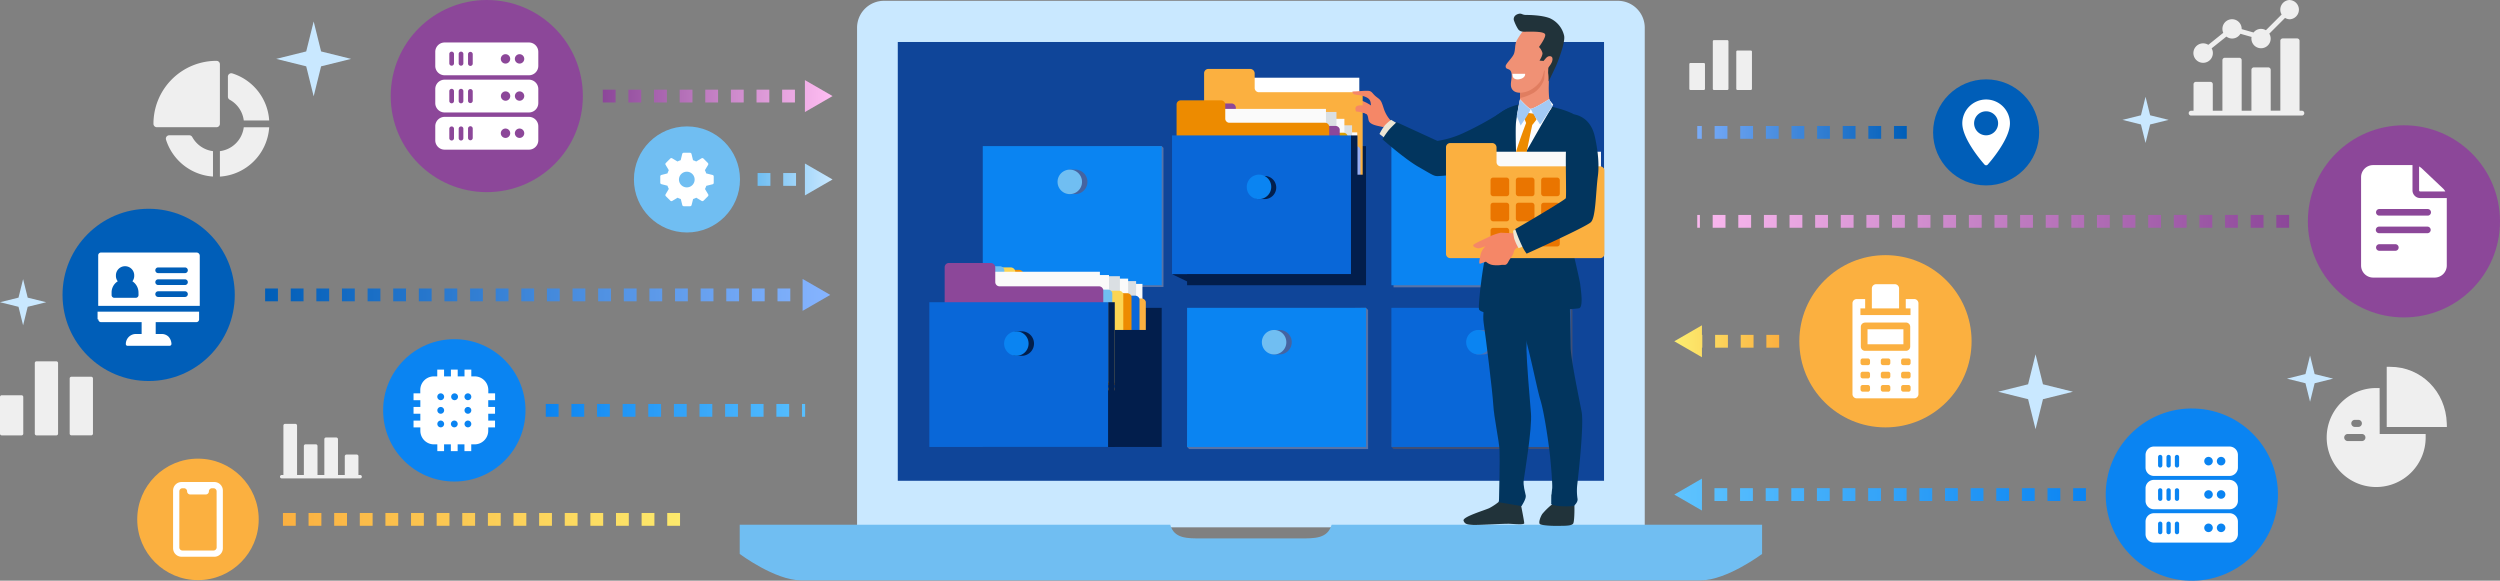 <svg id="design" xmlns="http://www.w3.org/2000/svg" xmlns:xlink="http://www.w3.org/1999/xlink" viewBox="0 0 1171 272"><rect x="0" y="0" width="1171" height="272" fill="#808080" stroke="none"/><defs><style>.cls-1{fill:#c9e8ff;}.cls-2{fill:#0f4599;}.cls-3{fill:#70bef2;}.cls-4{fill:#f58767;}.cls-5{fill:#021e4c;}.cls-6{fill:#fff;}.cls-7{fill:#fbb040;}.cls-8{fill:#fafafa;}.cls-9{fill:#97aef4;}.cls-10{fill:#dadfe3;}.cls-11{fill:#b68301;}.cls-12{fill:#db9f01;}.cls-13{fill:#8c4799;}.cls-14{fill:#ed8b00;}.cls-15{fill:#5773a8;}.cls-16{fill:#0a84f2;}.cls-17{fill:#4564a1;}.cls-18{fill:#404f76;}.cls-19{fill:#0967d8;}.cls-20{fill:#4d70b4;}.cls-21{fill:#fcd553;}.cls-22{fill:#21333a;}.cls-23{fill:#ede6d4;}.cls-24{fill:#02355e;}.cls-25{fill:#f09175;}.cls-26{fill:#fcfdff;}.cls-27{fill:#a2caf5;}.cls-28{fill:#e07d60;}.cls-29{fill:#ea7500;}.cls-30{fill:#005eb8;}.cls-31{fill:#efefef;}.cls-32,.cls-34,.cls-36,.cls-38,.cls-40,.cls-42,.cls-44,.cls-46,.cls-48{fill:none;stroke-miterlimit:10;stroke-width:6px;stroke-dasharray:6 6;}.cls-32{stroke:url(#linear-gradient);}.cls-33{fill:url(#linear-gradient);}.cls-34{stroke:url(#linear-gradient-3);}.cls-35{fill:url(#linear-gradient-3);}.cls-36{stroke:url(#linear-gradient-5);}.cls-37{fill:url(#linear-gradient-5);}.cls-38{stroke:url(#linear-gradient-7);}.cls-39{fill:url(#linear-gradient-7);}.cls-40{stroke:url(#linear-gradient-9);}.cls-41{fill:url(#linear-gradient-9);}.cls-42{stroke:url(#linear-gradient-11);}.cls-43{fill:url(#linear-gradient-11);}.cls-44{stroke:url(#linear-gradient-13);}.cls-45{fill:url(#linear-gradient-13);}.cls-46{stroke:url(#linear-gradient-15);}.cls-47{fill:url(#linear-gradient-15);}.cls-48{stroke:url(#linear-gradient-17);}.cls-49{fill:url(#linear-gradient-17);}</style><linearGradient id="linear-gradient" x1="282.35" y1="45" x2="389.97" y2="45" gradientUnits="userSpaceOnUse"><stop offset="0" stop-color="#8c4799"/><stop offset="1" stop-color="#ffbdf2"/></linearGradient><linearGradient id="linear-gradient-3" x1="1072.22" y1="103.68" x2="784.24" y2="103.68" xlink:href="#linear-gradient"/><linearGradient id="linear-gradient-5" x1="833.36" y1="159.85" x2="784.24" y2="159.85" gradientUnits="userSpaceOnUse"><stop offset="0" stop-color="#fbb040"/><stop offset="1" stop-color="#fcee70"/></linearGradient><linearGradient id="linear-gradient-7" x1="977.05" y1="231.66" x2="784.24" y2="231.66" gradientUnits="userSpaceOnUse"><stop offset="0" stop-color="#0a84f2"/><stop offset="1" stop-color="#5fc4ff"/></linearGradient><linearGradient id="linear-gradient-9" x1="354.86" y1="84.05" x2="389.97" y2="84.05" gradientUnits="userSpaceOnUse"><stop offset="0" stop-color="#70bef2"/><stop offset="1" stop-color="#c9e8ff"/></linearGradient><linearGradient id="linear-gradient-11" x1="255.65" y1="192.21" x2="387.89" y2="192.21" xlink:href="#linear-gradient-7"/><linearGradient id="linear-gradient-13" x1="132.53" y1="243.28" x2="335.15" y2="243.28" xlink:href="#linear-gradient-5"/><linearGradient id="linear-gradient-15" x1="124.18" y1="138.13" x2="388.89" y2="138.13" gradientUnits="userSpaceOnUse"><stop offset="0" stop-color="#005eb8"/><stop offset="1" stop-color="#86b4ff"/></linearGradient><linearGradient id="linear-gradient-17" x1="893.13" y1="62.01" x2="784.24" y2="62.01" xlink:href="#linear-gradient-15"/></defs><path class="cls-1" d="M401.45,247V13A12.61,12.61,0,0,1,414.05.38H757.79A12.6,12.6,0,0,1,770.4,13V247"/><rect class="cls-2" x="420.52" y="19.67" width="330.81" height="205.53"/><path class="cls-3" d="M825.36,259.47V245.79H623.73c-1.9,6.55-7.87,6.41-15,6.41H563.14c-7.15,0-13.14.14-15-6.41H346.48v13.68S363,271.83,375.2,271.83H796.64C808.8,271.83,825.36,259.47,825.36,259.47Z"/><path class="cls-4" d="M634.31,48c.94-3.18,7.66,1,8.94,2.2,3.25,2.94-1.31,3.89-3.66,3C637.59,52.59,633.5,50.82,634.31,48Z"/><rect class="cls-5" x="556.03" y="68.44" width="83.81" height="65.16"/><rect class="cls-6" x="569.1" y="36.4" width="67.6" height="38.7"/><path class="cls-7" d="M638.28,44.82V84.29a2,2,0,0,1-2,2H566a2,2,0,0,1-2-2v-50a2,2,0,0,1,2-2H585.6a2.11,2.11,0,0,1,2.09,2.12V41.2a2,2,0,0,0,2,2l26.65,0,20,0h0A2.1,2.1,0,0,1,638.28,44.82Z"/><rect class="cls-8" x="570.69" y="62.01" width="65.04" height="37.24"/><path class="cls-9" d="M637.25,70.11v38a1.94,1.94,0,0,1-1.94,1.94H567.7a1.94,1.94,0,0,1-1.94-1.94V60A1.94,1.94,0,0,1,567.7,58h18.86a2,2,0,0,1,2,2v6.55a1.94,1.94,0,0,0,1.94,1.94l25.64,0,19.22,0h0A2,2,0,0,1,637.25,70.11Z"/><rect class="cls-10" x="568.27" y="58.69" width="65.04" height="37.24"/><path class="cls-11" d="M634.84,66.79v38a1.94,1.94,0,0,1-1.94,1.94H565.28a1.94,1.94,0,0,1-1.94-1.94V56.65a1.94,1.94,0,0,1,1.94-1.94h18.86a2,2,0,0,1,2,2V63.3a1.94,1.94,0,0,0,1.94,1.94l25.65,0,19.21,0h0A2,2,0,0,1,634.84,66.79Z"/><rect class="cls-8" x="564.67" y="55.66" width="65.04" height="37.24"/><path class="cls-12" d="M631.24,63.76v38a1.94,1.94,0,0,1-1.94,1.94H561.68a1.94,1.94,0,0,1-1.94-1.94V53.62a1.94,1.94,0,0,1,1.94-1.94h18.86a2,2,0,0,1,2,2v6.55a1.94,1.94,0,0,0,1.94,1.94l25.65,0,19.21,0h0A2,2,0,0,1,631.24,63.76Z"/><rect class="cls-10" x="560.96" y="52.44" width="65.04" height="37.24"/><path class="cls-13" d="M627.53,60.54v38a1.94,1.94,0,0,1-1.94,1.94H558A1.94,1.94,0,0,1,556,98.52V50.4A1.94,1.94,0,0,1,558,48.46h18.86a2,2,0,0,1,2,2v6.55A1.94,1.94,0,0,0,580.79,59l25.65,0,19.21,0h0A2,2,0,0,1,627.53,60.54Z"/><rect class="cls-8" x="556.04" y="51.01" width="65.04" height="37.24"/><path class="cls-14" d="M622.6,59.11v38A1.94,1.94,0,0,1,620.66,99H553.05a1.94,1.94,0,0,1-1.94-1.94V49A1.94,1.94,0,0,1,553.05,47h18.86a2,2,0,0,1,2,2v6.56a1.94,1.94,0,0,0,1.94,1.94l25.64,0,19.21,0h0A2,2,0,0,1,622.6,59.11Z"/><rect class="cls-5" x="460.33" y="144.19" width="83.81" height="65.16"/><rect class="cls-15" x="652.73" y="69.43" width="83.81" height="65.16"/><rect class="cls-16" x="651.73" y="68.44" width="83.81" height="65.16"/><path class="cls-17" d="M689.07,85.2c0-2.52,1.15-5.67,3.53-5.75,1,0,1.55,0,2.2,0a5.73,5.73,0,0,1,0,11.45c-.52,0-2,.06-2.67,0C689.62,90.69,689.07,87.84,689.07,85.2Z"/><path class="cls-3" d="M686.76,85.2a5.73,5.73,0,1,1,5.72,5.72A5.72,5.72,0,0,1,686.76,85.2Z"/><polygon class="cls-15" points="557.01 145.18 639.84 144.19 640.82 145.18 640.82 210.34 557.01 210.34 556.03 209.34 557.01 145.18"/><rect class="cls-16" x="556.03" y="144.19" width="83.81" height="65.16"/><polygon class="cls-18" points="652.73 145.18 735.54 144.19 736.53 145.18 736.53 210.34 652.73 210.34 651.74 209.34 652.73 145.18"/><rect class="cls-19" x="651.73" y="144.19" width="83.81" height="65.16"/><path class="cls-20" d="M689.07,160.3c0-2.52,1.15-5.66,3.53-5.74,1,0,1.55,0,2.2,0a5.73,5.73,0,0,1,0,11.45c-.52,0-2,.06-2.67,0C689.62,165.79,689.07,163,689.07,160.3Z"/><path class="cls-16" d="M686.76,160.3a5.73,5.73,0,1,1,5.72,5.72A5.73,5.73,0,0,1,686.76,160.3Z"/><path class="cls-17" d="M593.37,160.3c0-2.52,1.15-5.66,3.53-5.74,1,0,1.55,0,2.19,0a5.73,5.73,0,1,1,0,11.45c-.51,0-2.05.06-2.66,0C593.92,165.79,593.37,163,593.37,160.3Z"/><path class="cls-3" d="M591.06,160.3a5.73,5.73,0,1,1,5.72,5.72A5.73,5.73,0,0,1,591.06,160.3Z"/><polygon class="cls-15" points="461.16 69.26 544.14 68.44 544.97 69.26 544.97 134.42 461.16 134.42 461.16 69.26"/><rect class="cls-16" x="460.33" y="68.44" width="83.81" height="65.16"/><path class="cls-17" d="M497.67,85.2c0-2.52,1.15-5.67,3.53-5.75,1,0,1.55,0,2.19,0a5.73,5.73,0,1,1,0,11.45c-.51,0-2.05.06-2.66,0C498.22,90.69,497.67,87.84,497.67,85.2Z"/><path class="cls-3" d="M495.36,85.2a5.73,5.73,0,1,1,5.72,5.72A5.72,5.72,0,0,1,495.36,85.2Z"/><rect class="cls-5" x="618.85" y="81.83" width="20.99" height="49.98"/><rect class="cls-19" x="548.99" y="63.43" width="83.81" height="65.01"/><path class="cls-5" d="M586.32,87.86c0-2.37,1.15-5.34,3.53-5.42,1,0,1.55,0,2.2,0a5.41,5.41,0,1,1,0,10.8c-.52,0-2,0-2.66,0C586.87,93,586.32,90.35,586.32,87.86Z"/><path class="cls-16" d="M584,87.86a5.73,5.73,0,1,1,5.73,5.4A5.57,5.57,0,0,1,584,87.86Z"/><rect class="cls-5" x="632.8" y="63.43" width="3.05" height="65.01"/><polygon class="cls-5" points="637.25 131.81 556.03 131.81 548.99 128.44 637.25 128.44 637.25 131.81"/><rect class="cls-8" x="467.52" y="132.97" width="67.6" height="38.7"/><path class="cls-7" d="M536.7,141.39v39.47a2,2,0,0,1-2,2H464.41a2,2,0,0,1-2-2v-50a2,2,0,0,1,2-2H484a2.11,2.11,0,0,1,2.1,2.12v6.81a2,2,0,0,0,2,2l26.65,0,20,0h0A2.1,2.1,0,0,1,536.7,141.39Z"/><rect class="cls-10" x="464.56" y="131.67" width="67.6" height="38.7"/><path class="cls-19" d="M533.75,140.08v39.47a2,2,0,0,1-2,2H461.46a2,2,0,0,1-2-2v-50a2,2,0,0,1,2-2h19.6a2.11,2.11,0,0,1,2.1,2.12v6.82a2,2,0,0,0,2,2l26.66,0,20,0h0A2.12,2.12,0,0,1,533.75,140.08Z"/><rect class="cls-8" x="460.82" y="130.51" width="67.6" height="38.7"/><path class="cls-14" d="M530,138.93V178.4a2,2,0,0,1-2,2H457.72a2,2,0,0,1-2-2v-50a2,2,0,0,1,2-2h19.6a2.11,2.11,0,0,1,2.09,2.12v6.81a2,2,0,0,0,2,2l26.65,0,20,0h0A2.1,2.1,0,0,1,530,138.93Z"/><rect class="cls-10" x="456.97" y="129.37" width="67.6" height="38.7"/><path class="cls-21" d="M526.15,137.79v39.47a2,2,0,0,1-2,2H453.86a2,2,0,0,1-2-2v-50a2,2,0,0,1,2-2h19.6a2.11,2.11,0,0,1,2.1,2.12v6.81a2,2,0,0,0,2,2l26.65,0,20,0h0A2.09,2.09,0,0,1,526.15,137.79Z"/><rect class="cls-8" x="451.85" y="128.83" width="67.6" height="38.7"/><path class="cls-3" d="M521,137.25v39.47a2,2,0,0,1-2,2H448.74a2,2,0,0,1-2-2v-50a2,2,0,0,1,2-2h19.6a2.1,2.1,0,0,1,2.1,2.12v6.81a2,2,0,0,0,2,2l26.65,0,20,0h0A2.09,2.09,0,0,1,521,137.25Z"/><rect class="cls-8" x="447.59" y="127.29" width="67.6" height="38.7"/><path class="cls-13" d="M516.77,135.71v39.47a2,2,0,0,1-2,2H444.48a2,2,0,0,1-2-2v-50a2,2,0,0,1,2-2h19.61a2.11,2.11,0,0,1,2.09,2.12v6.81a2,2,0,0,0,2,2l26.65,0,20,0h0A2.1,2.1,0,0,1,516.77,135.71Z"/><rect class="cls-19" x="435.3" y="141.56" width="83.81" height="67.79"/><path class="cls-5" d="M472.64,160.94c0-2.52,1.15-5.66,3.53-5.74,1,0,1.55,0,2.19,0a5.73,5.73,0,1,1,0,11.45c-.51,0-2.05.05-2.66,0C473.19,166.43,472.64,163.59,472.64,160.94Z"/><path class="cls-16" d="M470.33,160.94a5.73,5.73,0,1,1,5.72,5.73A5.72,5.72,0,0,1,470.33,160.94Z"/><rect class="cls-5" x="522.16" y="154.55" width="20.99" height="53.01"/><rect class="cls-5" x="519.11" y="141.56" width="3.05" height="67.79"/><path class="cls-22" d="M703,234.23A26.75,26.75,0,0,1,697.6,238c-2.42,1.1-12.64,4.1-12.07,5.86s2,1.84,4.37,2,15-.66,17.45-.51,6.6.52,6.6-.29-1.17-6.75-1.61-9l-.44-2.27Z"/><path class="cls-22" d="M727,236.24a33.3,33.3,0,0,0-4.58,4.48c-.85,1.25-1.89,4.08-1.15,4.73s5.42.92,8.41.87,6.68.12,7.27-1.22.65-8.82.35-10.36-.73-3.44-.73-3.44l-9.82.36Z"/><path class="cls-4" d="M647.56,59.47c-1.68-.44-4.55-.77-5.89-2.08s-.15-3.5-2.4-4.44a34.43,34.43,0,0,0-4.11-.75c-1.53-3.91,3.5-2.86,5.93-2.26,3.12.77,4.49,2.27,6.42,4.68,1,1.22,3.18,3.07,3.5,4.56Z"/><path class="cls-4" d="M642.8,53.39c-.82-2-.33-4.17-1-6.09-.64-1.75-3.41-2.4-5.13-2.72-1.08-.2-3.33-.1-3.15-1.74,2.24,0,4.48-.32,6.73-.32s2.17.74,3.76,2.26c1.19,1.13,2.38,1.53,3.08,3.08s1,3.12,1.69,4.6A14.48,14.48,0,0,0,652,57.05a9,9,0,0,1-2.41,1.9c-.93.25-1.52-.29-2.53-.78-1.32-.64-4-1.52-4.07-3.24Z"/><path class="cls-23" d="M648.73,64.76l-2.58-2a21.62,21.62,0,0,1,2.58-4.13,21.08,21.08,0,0,1,2.87-2.5l3,1.79Z"/><path class="cls-24" d="M707.07,50.36l-6.79,27.33-2.85,1.16c-5.44,2.2-22.62,3.64-24,3.64-1.83,0-2.3-.49-8.9-4.26s-17-13-17-13a40.65,40.65,0,0,1,3-4.35c1.15-1.32,3.63-3.66,3.63-3.66L673.28,66a44.73,44.73,0,0,0,11.82-3.52A147.9,147.9,0,0,0,702,53.35l2.29-1.53h0Z"/><path class="cls-24" d="M698,129s-4.06,15.53-3.07,22.13,4.19,32.6,4.51,38.38c.33,6.05,2.71,16.71,2.93,21.33s-.17,20.42-.22,22.7c0,1.72-.28,1.68-.28,1.68l10.8,1.83s2.27-3.37,2-4.91-1.32-4.62-.95-7.33,4-24.16,3.37-31.34-2-24.09-2.09-29.7,1.76-25.29,1.76-25.29l1.49-32.54H700.78Z"/><path class="cls-24" d="M703.18,125s3.64,10,8.23,23,8.18,33.06,10.13,39.41c1.76,5.74,3.7,19.2,4.36,24.92.53,4.64,1.44,15.62,1.1,16.72a53,53,0,0,0-.39,6.65s-.71.9,3.36,1.3a34.1,34.1,0,0,0,7.15,0s2-1.54,1.81-3.29a25,25,0,0,1-.16-6.53c.33-2.75,3.25-28,2.06-34.31s-5-24.31-5.14-30.14-.6-36.39-.93-41.83S731,108.74,731,108.74l-26.21,1.88Z"/><path class="cls-24" d="M701,54a120.67,120.67,0,0,0-3.36,17.9c-.82,8.74,1.16,37.28-1,44.37s-4.4,27.21-3.85,28.64,5.72,2.21,6.71,1.44,6.81-32.78,6.81-32.78,7.48,30.13,8.58,31.34,22.51-.07,24.71-.51.81-9,.59-11.15-5.06-22.76-6.71-28.37,2.45-33.51,2.75-37.32.88-14.08.88-14.08-5.74-3.36-18.41-4.84C708.67,47.49,703,52.82,701,54Z"/><path class="cls-25" d="M712.26,40.09s.22,4.76-.44,7a49.57,49.57,0,0,0-1,7.17l8.13,3.32,8-8.39s-1,.1-1.43-4.52.37-14.22.37-14.22Z"/><path class="cls-25" d="M726.79,50.79l-8,8.38-8.14-3.31a49.88,49.88,0,0,1,1-7.17,13.34,13.34,0,0,0,.4-2.78v0c.13-2.09,0-4.23,0-4.23l13.48-9.49.16-.11s-.15,1.78-.29,4.19a78.73,78.73,0,0,0-.08,10C725.8,50.89,726.79,50.79,726.79,50.79Z"/><path class="cls-26" d="M727.51,49,727,50l-3.55,6c-2.42,4.11-8.36,14.74-9,15.62s-4.33-.29-4.33-.29-.36-10.93,0-14.23c.09-.76.23-1.73.41-2.77.59-3.5,1.5-7.81,1.5-7.81s3.67,4,4.8,4.43a.74.74,0,0,0,.27,0c1.74-.14,8.42-4.45,8.42-4.45Z"/><path class="cls-14" d="M715.07,57S708.85,72.89,709,76.41a45.65,45.65,0,0,0,.89,6.77s3.35-2.48,3.35-2.64,4-20.18,4.68-22.93S715.07,57,715.07,57Z"/><polygon class="cls-14" points="714.98 57.95 713.86 55.23 715.64 52.89 718.56 53.27 719.69 55.99 717.9 58.33 714.98 57.95"/><path class="cls-27" d="M717,51c-.23,1.27-4.72,7.8-4.72,7.8l-1.85-4.44c.59-3.5,1.5-7.81,1.5-7.81s3.67,4,4.8,4.43A.74.74,0,0,0,717,51Z"/><path class="cls-28" d="M723.66,31.28c0,.43-.27,5.14-.4,5.91a12,12,0,0,1-2.27,4c-1.85,2.09-3,2.58-5.5,3.66A15.66,15.66,0,0,1,712,45.88c.14-2.09,0-4.23,0-4.23Z"/><path class="cls-27" d="M727.19,50.1s.13-.75-.23-.14h0s-5.18,8.2-5.46,8.2-.38-.17-1-1.21S717.76,53,717,51c1.74-.14,8.71-4.58,8.71-4.58Z"/><path class="cls-25" d="M714.39,13.32a33.18,33.18,0,0,0-4,5.72c-.93,2-.53,4-1.2,6s-4,4.83-3.94,6c0,2.24,3,.05,2.81,4.88-.1,2.16-1.13,4.88.81,6.55s5.67.88,7.78-.21a14.3,14.3,0,0,0,4.78-4.07c2.12-3.32,2.06-8.22,3-11.91C725.19,23,730.3,19,728.14,16c-2.28-3.22-6.37-4.26-10.11-4.12-1.1,0-2.19.17-3.27.3Z"/><path class="cls-22" d="M709.06,9.35a19.55,19.55,0,0,0,2,4.27c1.1,1.54,2.75,1.21,4.84,1.21S723,14.72,723.7,16s-2.84,6-2.84,6a6.32,6.32,0,0,1,1.63,2.83c.11,1.26-1.38,3.55-1.38,3.55l2.69.23s.94-1.37,1.39-1.21-.22,6.93,0,7.09a22.41,22.41,0,0,1,.15,3.69s2.37-4.84,3.31-6.88,4.62-11.38,4-14.51a11.84,11.84,0,0,0-6.71-8.25C722.27,7.09,716.48,7,714.76,7s-2-.83-3.3-.55C709.93,6.79,708.84,7.81,709.06,9.35Z"/><path class="cls-6" d="M708.36,34.57c2,0,4,0,6,0,.43,2.7-6,4-5.86.54Z"/><path class="cls-25" d="M722.7,28.92c.81-.85,1.88-2.86,3.41-2.61,1.2.2,1.24,1.25.95,2.33-.41,1.53-3.19,5.34-5.09,4.61-1.08-.42-1-1.9-.52-2.79Z"/><rect class="cls-8" x="682.39" y="71.07" width="67.52" height="38.66"/><path class="cls-7" d="M751.5,79.48v39.43a2,2,0,0,1-2,2h-70.2a2,2,0,0,1-2-2V69a2,2,0,0,1,2-2h19.58a2.1,2.1,0,0,1,2.1,2.11v6.81a2,2,0,0,0,2,2l26.63,0,19.94,0h0A2.1,2.1,0,0,1,751.5,79.48Z"/><rect class="cls-29" x="698.17" y="83.18" width="8.73" height="8.73" rx="1.17"/><rect class="cls-29" x="710.02" y="83.18" width="8.73" height="8.73" rx="1.17"/><rect class="cls-29" x="721.88" y="83.18" width="8.73" height="8.73" rx="1.17"/><rect class="cls-29" x="698.17" y="94.95" width="8.73" height="8.73" rx="1.17"/><rect class="cls-29" x="710.02" y="94.95" width="8.73" height="8.73" rx="1.17"/><rect class="cls-29" x="721.88" y="94.95" width="8.73" height="8.73" rx="1.17"/><rect class="cls-29" x="698.17" y="106.72" width="8.73" height="8.73" rx="1.17"/><rect class="cls-29" x="710.02" y="106.72" width="8.73" height="8.73" rx="1.17"/><rect class="cls-29" x="721.88" y="106.72" width="8.73" height="8.73" rx="1.17"/><path class="cls-4" d="M702.94,109a25.19,25.19,0,0,0-5.24,1.81c-1.83,1-7.91,3.45-7.67,4.18s1.24,1.1,2.15,1.3,3.66-1,3.66-1a8.19,8.19,0,0,0-2.45,4.45c-.58,2.92-.71,4,0,3.73l2.63-.91a6.13,6.13,0,0,0,3,1.54,13.48,13.48,0,0,0,4.21,0c1.37-.23,2.21.6,3.25-1.43s2.27-3,2.55-4.59c.35-2.12,3.62-3,3.62-3l-3.38-5.8Z"/><path class="cls-23" d="M714.39,115.15l-3.07,1.09a21.6,21.6,0,0,1-2.05-4.41,20.61,20.61,0,0,1-.53-3.77l3.11-1.51Z"/><path class="cls-24" d="M709.74,107.32a70,70,0,0,0,3.2,7.89,18,18,0,0,0,2.14,3.6s27.43-12.32,30.06-14.72c2.34-2.14,2.26-13.69,3.3-21.6.94-7.06-.69-15.2-1.35-18.21s-2.51-9.3-10-10.78c-1.76-.35-2.73,10.47-3.41,14.5-.59,3.48.11,23.37-.25,24.82C733.27,93.61,711.08,106.62,709.74,107.32Z"/><circle class="cls-16" cx="1026.6" cy="231.66" r="40.34" transform="translate(760.91 1249.98) rotate(-88.09)"/><path class="cls-6" d="M1044.31,209.16H1008.9a3.93,3.93,0,0,0-3.93,3.93V219a3.93,3.93,0,0,0,3.93,3.93h35.41a3.94,3.94,0,0,0,3.93-3.93v-5.9A3.94,3.94,0,0,0,1044.31,209.16ZM1012.84,218a1,1,0,0,1-2,0v-3.94a1,1,0,0,1,2,0V218Zm3.93,0a1,1,0,0,1-2,0v-3.94a1,1,0,0,1,2,0Zm3.93,0a1,1,0,0,1-2,0v-3.94a1,1,0,0,1,2,0V218Zm13.77,0a2,2,0,1,1,2-2A2,2,0,0,1,1034.47,218Zm5.9,0a2,2,0,1,1,2-2A2,2,0,0,1,1040.37,218Z"/><path class="cls-6" d="M1044.31,224.77H1008.9a3.94,3.94,0,0,0-3.93,3.94v5.9a3.93,3.93,0,0,0,3.93,3.93h35.41a3.94,3.94,0,0,0,3.93-3.93v-5.9A4,4,0,0,0,1044.31,224.77Zm-31.47,8.85a1,1,0,1,1-2,0v-3.93a1,1,0,0,1,2,0v3.93Zm3.93,0a1,1,0,1,1-2,0v-3.93a1,1,0,0,1,2,0Zm3.93,0a1,1,0,1,1-2,0v-3.93a1,1,0,1,1,2,0v3.93Zm13.77,0a2,2,0,1,1,2-2A2,2,0,0,1,1034.47,233.62Zm5.9,0a2,2,0,1,1,2-2A2,2,0,0,1,1040.37,233.62Z"/><path class="cls-6" d="M1044.31,240.39H1008.9a3.93,3.93,0,0,0-3.93,3.93v5.9a3.94,3.94,0,0,0,3.93,3.94h35.41a4,4,0,0,0,3.93-3.94v-5.9A3.94,3.94,0,0,0,1044.31,240.39Zm-31.47,8.85a1,1,0,0,1-2,0v-3.93a1,1,0,1,1,2,0v3.93Zm3.93,0a1,1,0,0,1-2,0v-3.93a1,1,0,1,1,2,0Zm3.93,0a1,1,0,0,1-2,0v-3.93a1,1,0,1,1,2,0v3.93Zm13.77,0a2,2,0,1,1,2-2A2,2,0,0,1,1034.47,249.24Zm5.9,0a2,2,0,1,1,2-2A2,2,0,0,1,1040.37,249.24Z"/><circle class="cls-30" cx="69.63" cy="138.13" r="40.34"/><path class="cls-6" d="M92.12,118.29H47.38A1.31,1.31,0,0,0,46,119.57v23.69H93.57V119.73A1.5,1.5,0,0,0,92.12,118.29ZM64.89,138.17a1.31,1.31,0,0,1-1.29,1.33h-10a1.29,1.29,0,0,1-1.33-1.24v-1.19a6.13,6.13,0,0,1,2.89-5.31,4,4,0,0,1-.86-2.57,4.29,4.29,0,1,1,8.57,0,4.2,4.2,0,0,1-.85,2.57,6.3,6.3,0,0,1,2.85,5.31Zm21.83.93H74.08a1.33,1.33,0,0,1,0-2.66H86.57a1.33,1.33,0,1,1,.15,2.66Zm0-5.6H74.08a1.33,1.33,0,0,1,0-2.66H86.57a1.33,1.33,0,1,1,.15,2.66Zm0-5.57H74.08a1.33,1.33,0,0,1,0-2.66H86.57a1.33,1.33,0,1,1,.15,2.66Z"/><path class="cls-6" d="M45.7,149.56h.35a1.28,1.28,0,0,0,1.24,1.33H66.34v5.55H63.62a4.7,4.7,0,0,0-4.68,4.68.8.8,0,0,0,.74.86H79.45a.89.89,0,0,0,.86-.86A5.32,5.32,0,0,0,79,157.77a4.54,4.54,0,0,0-3.36-1.33H72.93v-5.55h19a1.29,1.29,0,0,0,1.33-1.24V146H45.7Z"/><circle class="cls-30" cx="930.3" cy="62.01" r="24.84"/><path class="cls-6" d="M930.3,46.6a11.17,11.17,0,0,0-11.16,11.16c0,7.64,10,18.86,10.41,19.33a1,1,0,0,0,1.5,0c.42-.47,10.41-11.69,10.41-19.33A11.18,11.18,0,0,0,930.3,46.6Zm0,16.78a5.62,5.62,0,1,1,5.61-5.62A5.62,5.62,0,0,1,930.3,63.38Z"/><circle class="cls-7" cx="92.73" cy="243.28" r="28.45"/><path class="cls-6" d="M100.39,225.78H85.07a4,4,0,0,0-4,4v27a4,4,0,0,0,4,4h15.32a4,4,0,0,0,4-4v-27A4,4,0,0,0,100.39,225.78Zm1.09,30.62a1.46,1.46,0,0,1-1.46,1.46H85.44A1.46,1.46,0,0,1,84,256.4V230.15a1.45,1.45,0,0,1,1.46-1.45h.73a1.45,1.45,0,0,1,1.45,1.45,1.46,1.46,0,0,0,1.46,1.46h7.29a1.46,1.46,0,0,0,1.46-1.46,1.46,1.46,0,0,1,1.46-1.45H100a1.45,1.45,0,0,1,1.46,1.45Z"/><path class="cls-31" d="M1078.24,51.87h-1.13V19.17A1.14,1.14,0,0,0,1076,18h-6.77a1.13,1.13,0,0,0-1.12,1.13v32.7h-4.51V32.7a1.14,1.14,0,0,0-1.13-1.13h-6.77a1.14,1.14,0,0,0-1.13,1.13V51.87H1050V28.19a1.13,1.13,0,0,0-1.12-1.13h-6.77a1.14,1.14,0,0,0-1.13,1.13V51.87h-4.51V39.47a1.12,1.12,0,0,0-1.13-1.13h-6.76a1.13,1.13,0,0,0-1.13,1.13v12.4h-1.13a1.13,1.13,0,0,0,0,2.26h51.88a1.13,1.13,0,0,0,0-2.26Z"/><path class="cls-31" d="M1072.6,0a4.5,4.5,0,0,0-3.88,6.79l-7.38,7.38a4.42,4.42,0,0,0-5.77,1.05L1050,13.64s0-.07,0-.11a4.51,4.51,0,1,0-8.62,1.84L1034.37,21a4.56,4.56,0,1,0,1.56,1.64l6.91-5.51a4.44,4.44,0,0,0,2.69.92,4.5,4.5,0,0,0,3.88-2.23l5.22,1.49a4.51,4.51,0,1,0,8.31-1.54l7.38-7.38a4.42,4.42,0,0,0,2.28.64,4.51,4.51,0,0,0,0-9Z"/><path class="cls-31" d="M10,185.14H.91a.83.83,0,0,0-.91.72v17.35a.84.84,0,0,0,.91.73H10a.83.83,0,0,0,.9-.73V185.86A.82.82,0,0,0,10,185.14Z"/><path class="cls-31" d="M26.29,169.24H17.21a.83.83,0,0,0-.91.72v33.25a.84.84,0,0,0,.91.73h9.08a.84.84,0,0,0,.91-.73V170A.83.83,0,0,0,26.29,169.24Z"/><path class="cls-31" d="M42.63,176.47H33.55a.83.83,0,0,0-.91.72v26a.84.84,0,0,0,.91.73h9.08a.84.84,0,0,0,.91-.73v-26A.83.83,0,0,0,42.63,176.47Z"/><path class="cls-31" d="M798,29.5h-6.11a.56.56,0,0,0-.61.48V41.67a.55.55,0,0,0,.61.48H798a.55.55,0,0,0,.61-.48V30A.56.56,0,0,0,798,29.5Z"/><path class="cls-31" d="M809,18.79h-6.11a.56.56,0,0,0-.61.49V41.67a.55.55,0,0,0,.61.48H809a.55.55,0,0,0,.61-.48V19.28A.56.56,0,0,0,809,18.79Z"/><path class="cls-31" d="M820,23.66h-6.12a.56.56,0,0,0-.61.48V41.67a.56.56,0,0,0,.61.48H820a.56.56,0,0,0,.61-.48V24.14A.56.56,0,0,0,820,23.66Z"/><path class="cls-31" d="M101.39,28.5A29.49,29.49,0,0,0,71.88,58a1.59,1.59,0,0,0,1.59,1.59h27.92A1.59,1.59,0,0,0,103,58V30.09A1.59,1.59,0,0,0,101.39,28.5Z"/><path class="cls-31" d="M90.07,64.2a1.58,1.58,0,0,0-1.39-.83h-9.4A1.58,1.58,0,0,0,78,64a1.6,1.6,0,0,0-.24,1.42,24.79,24.79,0,0,0,22,17.28V70.8A12.93,12.93,0,0,1,90.07,64.2Z"/><path class="cls-31" d="M108.81,34.38a1.59,1.59,0,0,0-2.06,1.52v9.4a1.59,1.59,0,0,0,.82,1.4,12.9,12.9,0,0,1,6.61,9.72h11.91A24.76,24.76,0,0,0,108.81,34.38Z"/><path class="cls-31" d="M114.18,59.6A12.91,12.91,0,0,1,103,70.8V82.72A24.74,24.74,0,0,0,126.09,59.6Z"/><path class="cls-31" d="M1146.07,198.27c-.46-14.92-12-26.45-26.48-26.45h-1.65V200h28.18Z"/><path class="cls-31" d="M1114.61,181.76H1113a23.18,23.18,0,1,0,23.18,23.18v-1.66h-21.53ZM1103,196.66h1.66a1.65,1.65,0,0,1,1.65,1.66h0a1.65,1.65,0,0,1-1.65,1.65H1103a1.65,1.65,0,0,1-1.65-1.65h0A1.65,1.65,0,0,1,1103,196.66Zm3.31,9.94h-6.62a1.67,1.67,0,0,1-1.66-1.66h0a1.66,1.66,0,0,1,1.66-1.66h6.62a1.66,1.66,0,0,1,1.66,1.66h0A1.66,1.66,0,0,1,1106.33,206.6Z"/><path class="cls-31" d="M131.15,223.29a.8.8,0,0,0,.8.8h36.74a.8.8,0,0,0,0-1.6h-.8v-8.78a.8.8,0,0,0-.8-.8H162.3a.8.8,0,0,0-.8.8v8.78h-3.19V205.72a.8.8,0,0,0-.8-.8h-4.8a.79.79,0,0,0-.79.8v16.77h-3.2V208.91a.79.79,0,0,0-.8-.79h-4.79a.79.79,0,0,0-.8.79v13.58h-3.19V199.33a.8.8,0,0,0-.8-.8h-4.8a.79.79,0,0,0-.79.8v23.16H132A.8.8,0,0,0,131.15,223.29Z"/><polygon class="cls-1" points="146.92 10.05 150.4 24.09 164.45 27.58 150.4 31.07 146.92 45.12 143.43 31.07 129.38 27.58 143.43 24.09 146.92 10.05"/><polygon class="cls-1" points="953.45 165.96 956.93 180 970.98 183.49 956.93 186.98 953.45 201.03 949.96 186.98 935.91 183.49 949.96 180 953.45 165.96"/><polygon class="cls-1" points="1004.97 45.33 1007.12 54 1015.79 56.15 1007.12 58.3 1004.97 66.97 1002.82 58.3 994.15 56.15 1002.82 54 1004.97 45.33"/><polygon class="cls-1" points="1082.03 166.54 1084.18 175.21 1092.85 177.36 1084.18 179.51 1082.03 188.18 1079.88 179.51 1071.21 177.36 1079.88 175.21 1082.03 166.54"/><polygon class="cls-1" points="10.82 130.74 12.97 139.41 21.65 141.56 12.97 143.71 10.82 152.38 8.67 143.71 0 141.56 8.67 139.41 10.82 130.74"/><circle class="cls-13" cx="228.01" cy="45" r="45"/><path class="cls-6" d="M247.75,19.9H208.26a4.39,4.39,0,0,0-4.38,4.39v6.58a4.39,4.39,0,0,0,4.38,4.39h39.49a4.4,4.4,0,0,0,4.39-4.39V24.29A4.4,4.4,0,0,0,247.75,19.9Zm-35.1,9.88a1.1,1.1,0,0,1-2.19,0V25.39a1.1,1.1,0,1,1,2.19,0v4.39Zm4.39,0a1.1,1.1,0,0,1-2.19,0V25.39a1.1,1.1,0,1,1,2.19,0Zm4.39,0a1.1,1.1,0,0,1-2.2,0V25.39a1.1,1.1,0,0,1,2.2,0v4.39Zm15.35,0a2.2,2.2,0,1,1,2.2-2.2A2.2,2.2,0,0,1,236.78,29.78Zm6.58,0a2.2,2.2,0,1,1,2.2-2.2A2.2,2.2,0,0,1,243.36,29.78Z"/><path class="cls-6" d="M247.75,37.32H208.26a4.39,4.39,0,0,0-4.38,4.39v6.58a4.39,4.39,0,0,0,4.38,4.39h39.49a4.4,4.4,0,0,0,4.39-4.39V41.71A4.4,4.4,0,0,0,247.75,37.32Zm-35.1,9.87a1.1,1.1,0,1,1-2.19,0V42.81a1.1,1.1,0,1,1,2.19,0v4.38Zm4.39,0a1.1,1.1,0,1,1-2.19,0V42.81a1.1,1.1,0,1,1,2.19,0Zm4.39,0a1.1,1.1,0,1,1-2.2,0V42.81a1.1,1.1,0,0,1,2.2,0v4.38Zm15.35,0A2.19,2.19,0,1,1,239,45,2.19,2.19,0,0,1,236.78,47.19Zm6.58,0a2.19,2.19,0,1,1,2.2-2.19A2.2,2.2,0,0,1,243.36,47.19Z"/><path class="cls-6" d="M247.75,54.74H208.26a4.39,4.39,0,0,0-4.38,4.39v6.58a4.39,4.39,0,0,0,4.38,4.39h39.49a4.4,4.4,0,0,0,4.39-4.39V59.13A4.4,4.4,0,0,0,247.75,54.74Zm-35.1,9.87a1.1,1.1,0,1,1-2.19,0V60.22a1.1,1.1,0,0,1,2.19,0v4.39Zm4.39,0a1.1,1.1,0,1,1-2.19,0V60.22a1.1,1.1,0,0,1,2.19,0Zm4.39,0a1.1,1.1,0,1,1-2.2,0V60.22a1.1,1.1,0,0,1,2.2,0v4.39Zm15.35,0a2.2,2.2,0,1,1,2.2-2.19A2.19,2.19,0,0,1,236.78,64.61Zm6.58,0a2.2,2.2,0,1,1,2.2-2.19A2.2,2.2,0,0,1,243.36,64.61Z"/><line class="cls-32" x1="282.35" y1="45" x2="379.21" y2="45"/><polygon class="cls-33" points="377.02 52.48 389.97 45 377.02 37.52 377.02 52.48"/><circle class="cls-13" cx="1126" cy="103.68" r="45"/><path class="cls-6" d="M1133.62,92.77a3.61,3.61,0,0,1-3.61-3.61V77.33h-18.42a5.67,5.67,0,0,0-5.66,5.66v41.37a5.67,5.67,0,0,0,5.66,5.66h28.82a5.67,5.67,0,0,0,5.66-5.66V92.77Zm-19.25,21.61h7.48a1.55,1.55,0,1,1,0,3.09h-7.48a1.55,1.55,0,0,1,0-3.09Zm-1.54-6.69a1.54,1.54,0,0,1,1.54-1.54H1137a1.54,1.54,0,1,1,0,3.08h-22.64A1.54,1.54,0,0,1,1112.83,107.69ZM1137,97.91a1.55,1.55,0,1,1,0,3.09h-22.64a1.55,1.55,0,0,1,0-3.09Z"/><path class="cls-6" d="M1133.1,89.16a.52.52,0,0,0,.52.52h11.76a5.46,5.46,0,0,0-1.08-1.41l-9.92-9.39a5.64,5.64,0,0,0-1.28-.91V89.16Z"/><line class="cls-34" x1="1072.22" y1="103.68" x2="795" y2="103.68"/><polygon class="cls-35" points="797.19 96.2 784.24 103.68 797.19 111.16 797.19 96.2"/><line class="cls-36" x1="833.36" y1="159.85" x2="795" y2="159.85"/><polygon class="cls-37" points="797.19 152.37 784.24 159.85 797.19 167.33 797.19 152.37"/><line class="cls-38" x1="977.05" y1="231.66" x2="795" y2="231.66"/><polygon class="cls-39" points="797.19 224.18 784.24 231.66 797.19 239.14 797.19 224.18"/><circle class="cls-3" cx="321.77" cy="84.05" r="24.84"/><path class="cls-6" d="M333.71,81.94l-2.92-.72a9.69,9.69,0,0,0-.62-1.5l1.5-2.49a.74.74,0,0,0-.1-.89l-2.08-2.08a.74.74,0,0,0-.9-.1l-2.49,1.49a9.15,9.15,0,0,0-1.49-.61l-.71-2.93a.75.75,0,0,0-.71-.56h-2.93a.76.76,0,0,0-.72.56l-.7,2.93a9.25,9.25,0,0,0-1.5.61l-2.49-1.49a.72.72,0,0,0-.89.1l-2.08,2.08a.71.71,0,0,0-.1.89l1.49,2.49a10.78,10.78,0,0,0-.62,1.5l-2.82.72a.71.71,0,0,0-.56.7v2.93a.71.71,0,0,0,.56.7l2.82.72a10.18,10.18,0,0,0,.62,1.49L311.78,91a.72.72,0,0,0,.1.9L314,94a.72.72,0,0,0,.89.1l2.49-1.49a10.25,10.25,0,0,0,1.5.61l.7,2.83a.75.75,0,0,0,.72.55h2.93a.74.74,0,0,0,.71-.55l.71-2.83a10.13,10.13,0,0,0,1.49-.61l2.49,1.49a.74.74,0,0,0,.9-.1l2.08-2.08a.75.75,0,0,0,.1-.9l-1.5-2.49a9.19,9.19,0,0,0,.62-1.49l2.92-.72a.71.71,0,0,0,.56-.7V82.64A.71.71,0,0,0,333.71,81.94Zm-12,5.83a3.67,3.67,0,1,1,3.66-3.67A3.66,3.66,0,0,1,321.72,87.77Z"/><line class="cls-40" x1="354.86" y1="84.05" x2="379.21" y2="84.05"/><polygon class="cls-41" points="377.02 91.53 389.97 84.06 377.02 76.58 377.02 91.53"/><circle class="cls-16" cx="212.8" cy="192.21" r="33.34"/><path class="cls-6" d="M231.9,187.44v-3.19h-3.18v-1.59a6.38,6.38,0,0,0-6.37-6.36h-1.59v-3.19h-3.18v3.19h-3.19v-3.19h-3.18v3.19H208v-3.19h-3.19v3.19h-1.59a6.36,6.36,0,0,0-6.36,6.36v1.59H193.7v3.19h3.19v3.18H193.7v3.18h3.19V197H193.7v3.18h3.19v1.59a6.37,6.37,0,0,0,6.36,6.37h1.59v3.18H208v-3.18h3.18v3.18h3.18v-3.18h3.19v3.18h3.18v-3.18h1.59a6.39,6.39,0,0,0,6.37-6.37v-1.59h3.18V197h-3.18V193.8h3.18v-3.18h-3.18v-3.18Zm-25.47,12.73a1.59,1.59,0,1,1,1.6-1.59A1.59,1.59,0,0,1,206.43,200.17Zm0-6.37a1.59,1.59,0,1,1,1.6-1.59A1.59,1.59,0,0,1,206.43,193.8Zm0-6.36a1.6,1.6,0,1,1,1.6-1.59A1.59,1.59,0,0,1,206.43,187.44Zm6.37,12.73a1.59,1.59,0,1,1,1.59-1.59A1.59,1.59,0,0,1,212.8,200.17Zm0-12.73a1.6,1.6,0,0,1,0-3.19,1.6,1.6,0,1,1,0,3.19Zm6.37,12.73a1.59,1.59,0,1,1,1.59-1.59A1.59,1.59,0,0,1,219.17,200.17Zm0-6.37a1.59,1.59,0,1,1,1.59-1.59A1.59,1.59,0,0,1,219.17,193.8Zm0-6.36a1.6,1.6,0,1,1,1.59-1.59A1.59,1.59,0,0,1,219.17,187.44Z"/><line class="cls-42" x1="255.65" y1="192.21" x2="377.12" y2="192.21"/><polygon class="cls-43" points="374.94 199.69 387.89 192.21 374.94 184.73 374.94 199.69"/><circle class="cls-7" cx="883.15" cy="159.85" r="40.34"/><path class="cls-6" d="M878.78,133.12h8.75a2,2,0,0,1,2,2v9.33H876.78v-9.33A2,2,0,0,1,878.78,133.12Z"/><path class="cls-6" d="M874.75,154.24h16.81v7H874.75Z"/><path class="cls-6" d="M892.66,140.07v4.38h2.22v3.14H871.42v-3.14h2.22v-4.38H869.7a2,2,0,0,0-2,2v42.52a2,2,0,0,0,2,2h26.9a2,2,0,0,0,2-2V142.07a2,2,0,0,0-2-2Zm-19,11h19.08a2,2,0,0,1,2,2v9.26a2,2,0,0,1-2,2H873.61a2,2,0,0,1-2-2V153.1A2,2,0,0,1,873.61,151.1Zm1.26,32.39h-2.45a1,1,0,0,1-1-1v-1.13a1,1,0,0,1,1-1h2.45a1,1,0,0,1,1,1v1.13A1,1,0,0,1,874.87,183.49Zm0-6.22h-2.45a1,1,0,0,1-1-1v-1.13a1,1,0,0,1,1-1h2.45a1,1,0,0,1,1,1v1.13A1,1,0,0,1,874.87,177.27Zm0-6.22h-2.45a1,1,0,0,1-1-1v-1.13a1,1,0,0,1,1-1h2.45a1,1,0,0,1,1,1v1.13A1,1,0,0,1,874.87,171.05Zm9.51,12.44h-2.46a1,1,0,0,1-1-1v-1.13a1,1,0,0,1,1-1h2.46a1,1,0,0,1,1,1v1.13A1,1,0,0,1,884.38,183.49Zm0-6.22h-2.46a1,1,0,0,1-1-1v-1.13a1,1,0,0,1,1-1h2.46a1,1,0,0,1,1,1v1.13A1,1,0,0,1,884.38,177.27Zm0-6.22h-2.46a1,1,0,0,1-1-1v-1.13a1,1,0,0,1,1-1h2.46a1,1,0,0,1,1,1v1.13A1,1,0,0,1,884.38,171.05Zm9.5,12.44h-2.45a1,1,0,0,1-1-1v-1.13a1,1,0,0,1,1-1h2.45a1,1,0,0,1,1,1v1.13A1,1,0,0,1,893.88,183.49Zm0-6.22h-2.45a1,1,0,0,1-1-1v-1.13a1,1,0,0,1,1-1h2.45a1,1,0,0,1,1,1v1.13A1,1,0,0,1,893.88,177.27Zm0-6.22h-2.45a1,1,0,0,1-1-1v-1.13a1,1,0,0,1,1-1h2.45a1,1,0,0,1,1,1v1.13A1,1,0,0,1,893.88,171.05Z"/><line class="cls-44" x1="132.53" y1="243.28" x2="324.39" y2="243.28"/><polygon class="cls-45" points="322.2 250.76 335.15 243.28 322.2 235.8 322.2 250.76"/><line class="cls-46" x1="124.18" y1="138.13" x2="378.12" y2="138.13"/><polygon class="cls-47" points="375.94 145.61 388.89 138.13 375.94 130.65 375.94 145.61"/><line class="cls-48" x1="893.13" y1="62.01" x2="795" y2="62.01"/><polygon class="cls-49" points="797.19 54.53 784.24 62.01 797.19 69.49 797.19 54.53"/></svg>